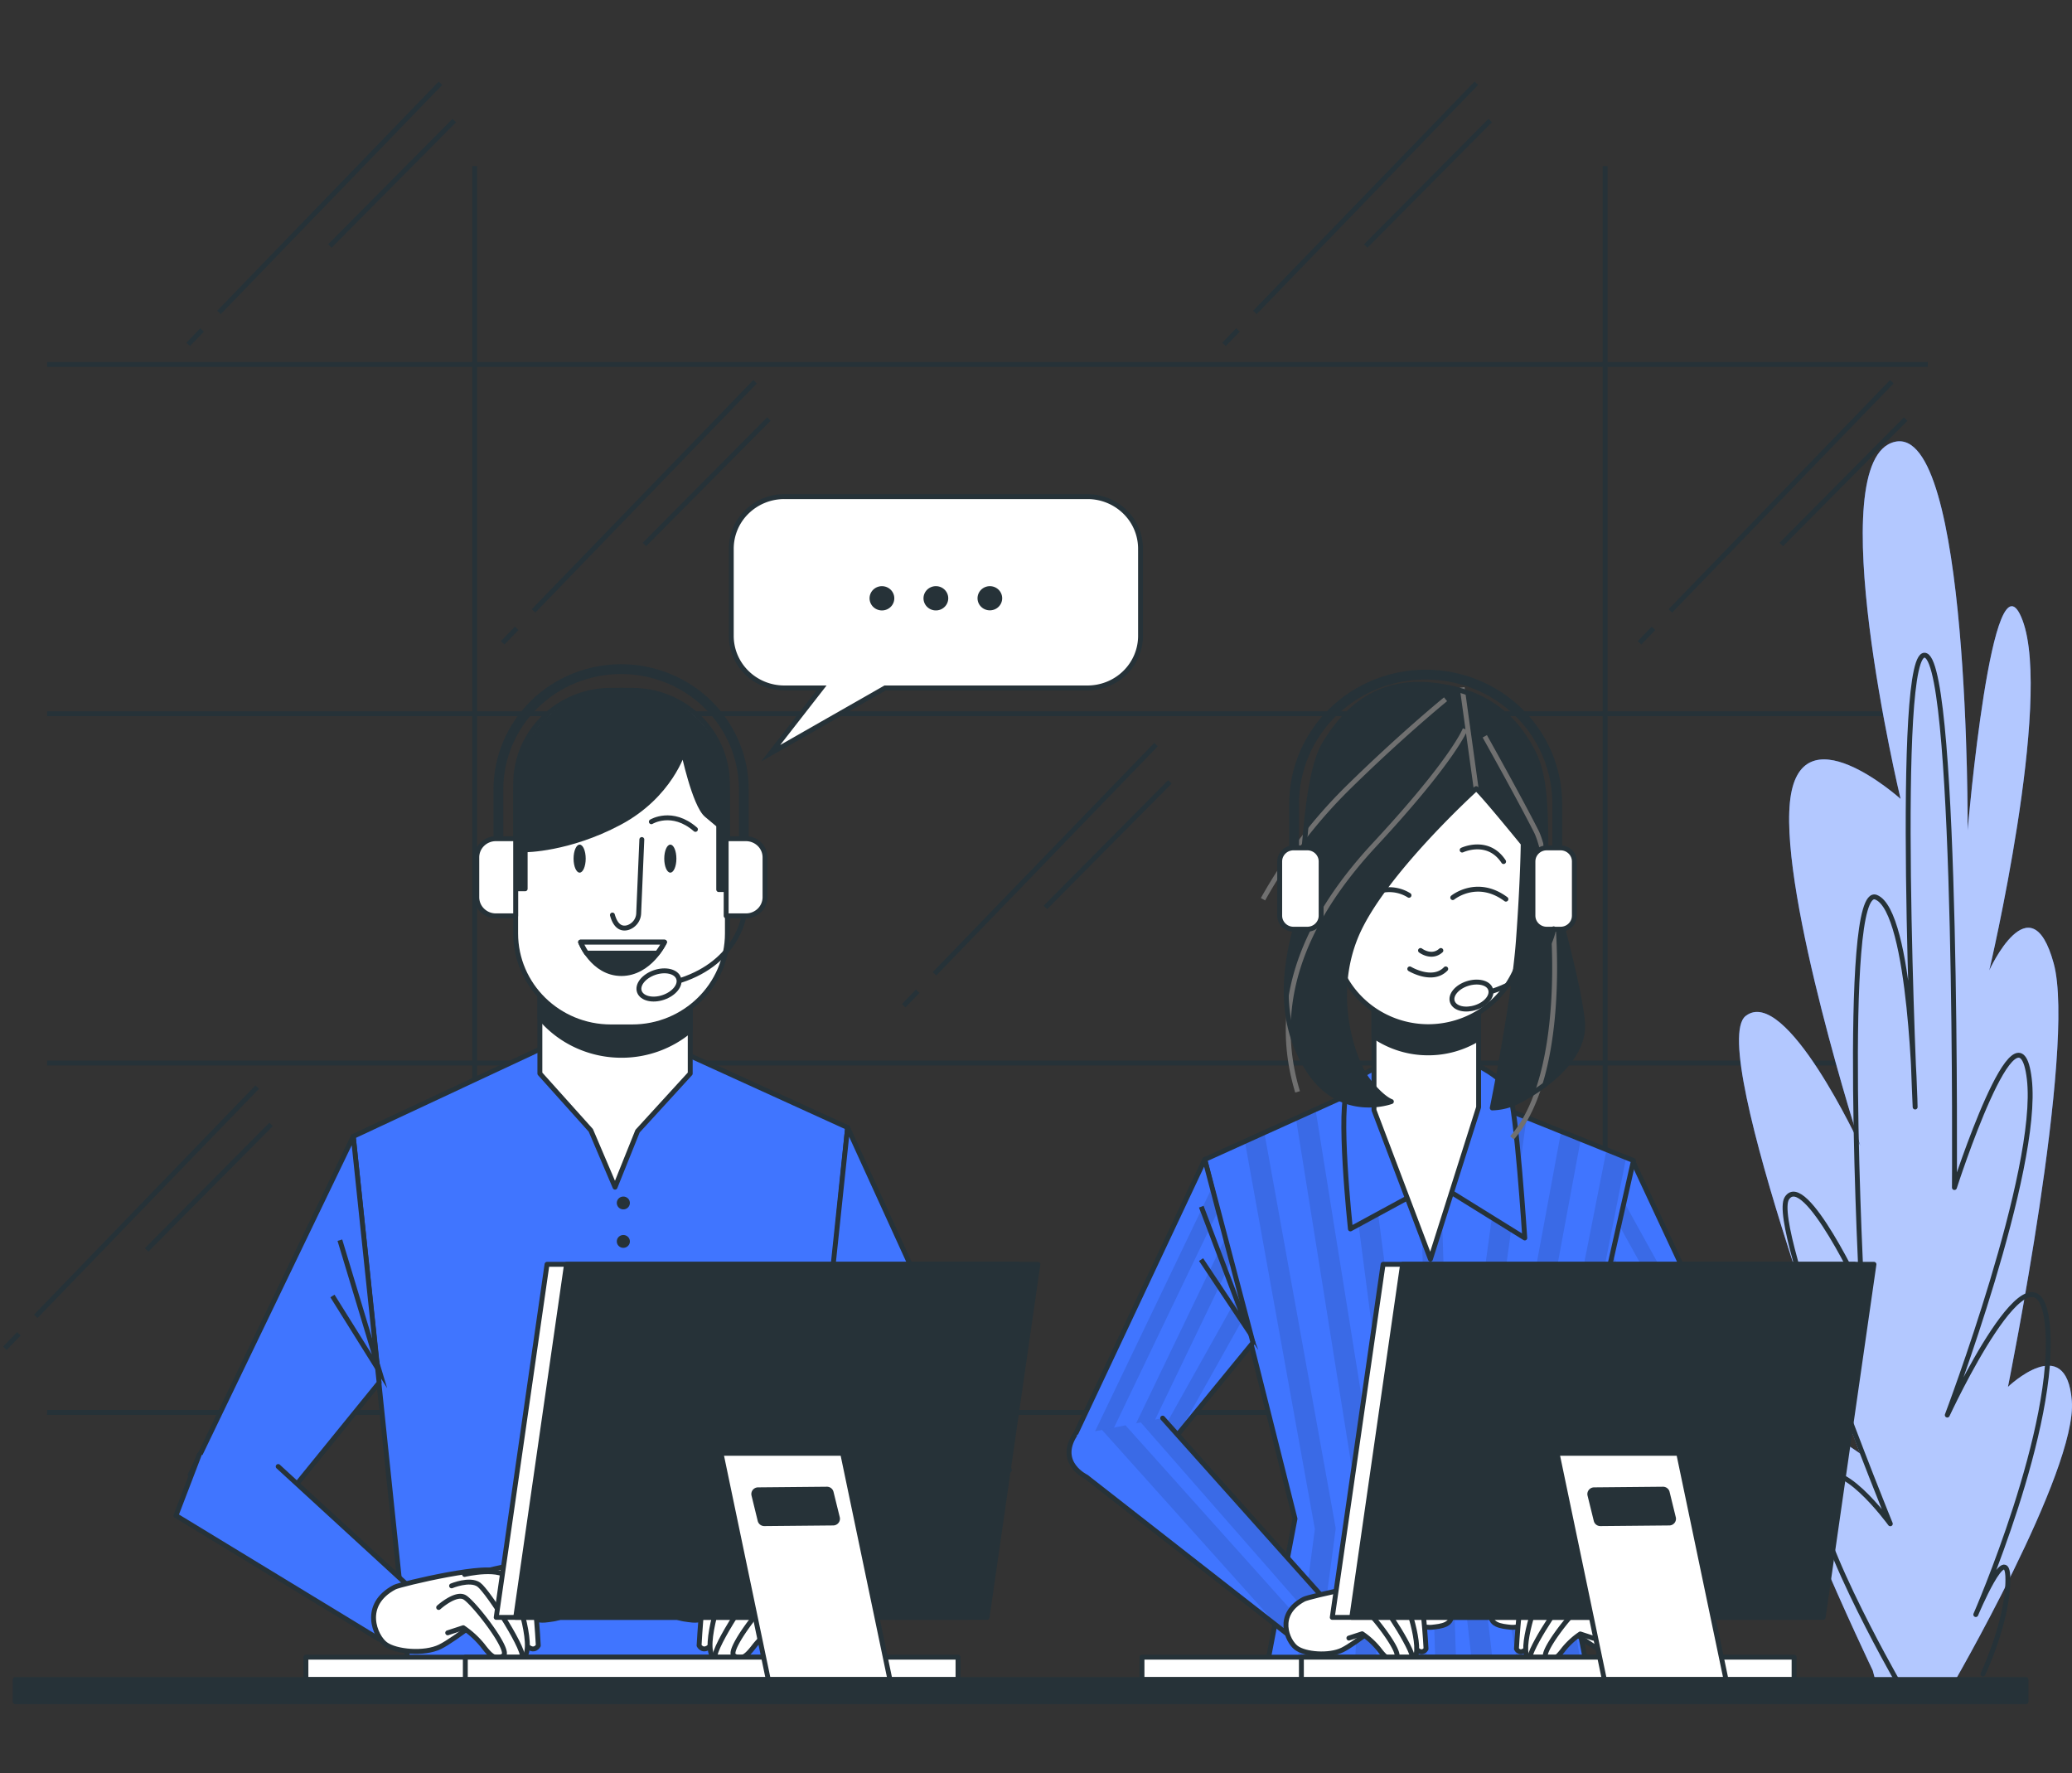 <svg width="423" height="362" fill="none" xmlns="http://www.w3.org/2000/svg"><rect width="100%" height="100%" fill="#333333" stroke="none"/><path d="M9.61 288.309h383.945M9.61 217.003h383.945M9.61 145.695h383.945M9.61 74.388h383.945M96.906 33.897V288.48M327.684 33.897V288.48M105.483 128.266l-2.858 2.953M154.151 77.92l-45.229 46.788M156.968 85.535l-25.406 25.613M337.561 128.266l-2.858 2.953M386.224 77.92l-45.22 46.788M389.05 85.535l-25.405 25.613M3.858 272.267 1 275.219M52.517 221.908l-45.22 46.797M55.349 229.523l-25.415 25.623M41.258 67.35l-2.848 2.953M89.927 16.993 44.707 63.78M92.746 24.608 67.34 50.221M252.735 67.35l-2.848 2.953M301.404 16.993l-45.22 46.788M304.222 24.608l-25.406 25.613M187.346 202.341l-2.858 2.952M236.005 151.993l-45.22 46.788M238.836 159.609l-25.406 25.613" stroke="#263238" stroke-miterlimit="10"/><path d="M382.328 341.006s-23.587-49.302-18.462-50.722c5.125-1.421 15.871 6.429 15.871 6.429s-31.531-82.886-23.368-89.315c8.164-6.429 23.406 26.473 23.406 26.473s-16.28-50.769-14.365-70.084c1.914-19.315 22.595-.71 22.595-.71s-16.565-69.308-1.181-72.887c15.385-3.579 14.87 79.307 14.87 79.307s5.049-59.31 11.212-42.873c6.164 16.437-6.792 71.448-6.792 71.448s8.45-18.577 13.146-1.43c4.696 17.148-9.335 86.456-9.335 86.456s11.926-11.429 13.041 2.859c1.114 14.288-24.692 58.59-24.692 58.59l-14.603 1.458-1.343-4.999z" fill="#4075FF"/><path opacity=".6" d="M382.328 341.006s-23.587-49.302-18.462-50.722c5.125-1.421 15.871 6.429 15.871 6.429s-31.531-82.886-23.368-89.315c8.164-6.429 23.406 26.473 23.406 26.473s-16.28-50.769-14.365-70.084c1.914-19.315 22.595-.71 22.595-.71s-16.565-69.308-1.181-72.887c15.385-3.579 14.87 79.307 14.87 79.307s5.049-59.31 11.212-42.873c6.164 16.437-6.792 71.448-6.792 71.448s8.45-18.577 13.146-1.43c4.696 17.148-9.335 86.456-9.335 86.456s11.926-11.429 13.041 2.859c1.114 14.288-24.692 58.59-24.692 58.59l-14.603 1.458-1.343-4.999z" fill="#fff"/><path d="M387.365 343.202s-19.661-34.295-16.022-40.733c3.639-6.438 14.565 8.578 14.565 8.578s-24.768-60.739-21.119-66.448c3.648-5.71 15.298 19.296 15.298 19.296s-4.372-83.596 2.906-80.746c7.278 2.85 7.983 42.826 7.983 42.826s-4.363-95.024 2.191-92.165c6.554 2.86 5.83 108.602 5.83 108.602s13.107-40.733 15.289-22.156c2.181 18.577-16.747 68.598-16.747 68.598s18.204-39.303 20.424-18.539c2.219 20.763-14.604 59.262-14.604 59.262s6.554-15.717 6.554-7.148-5.096 19.296-5.096 19.296" stroke="#263238" stroke-linecap="round" stroke-linejoin="round"/><path d="m333.266 236.898 26.53 56.795-16.69 4.617-19.68-24.034 9.84-37.378z" fill="#4075FF"/><g opacity=".1" fill="#000"><path d="m328.48 255.082-1.125 4.289 22.034 37.2 3.163-.869-24.072-40.62zM343.234 298.282l3.182-.878-20.5-32.585-1.096 4.177 18.414 29.286zM331.205 244.737l-1.162 4.43 25.301 45.76 3.125-.869-27.264-49.321z"/></g><path d="m333.266 236.898 26.53 56.795-16.69 4.617-19.68-24.034 9.84-37.378z" stroke="#263238" stroke-linecap="round" stroke-linejoin="round"/><path d="m280.504 221.076-34.551 15.615 18.423 73.326-5.868 30.846h65.549l-6.487-33.519 15.908-70.448-36.227-14.587-16.747-1.233z" fill="#4075FF"/><g opacity=".1" fill="#000"><path d="m280.818 340.863 1.324-29.211a2.016 2.016 0 0 0 0-.411l-13.575-84.764-4.001 1.803 13.337 83.4-1.324 29.183h4.239zM288.763 304.662v-.112l-10.765-82.344-4.029 1.869 10.574 80.989 2.724 35.845h4.249l-2.753-36.247zM268.834 340.863l3.81-28.51a2.049 2.049 0 0 0 0-.635l-14.527-80.503-3.972 1.794 14.289 79.12-3.811 28.734h4.211zM331.972 236.289l-3.992-1.607-14.565 73.887a2.076 2.076 0 0 0 0 .729l5.239 31.565h4.296l-5.325-31.864.124-.608-.209-1.046 3.191-14.101 11.241-56.955zM293.792 229.467l-4.23.121 3.516 111.275h4.229l-3.515-111.396z"/><path d="m308.642 308.455 14.07-75.896-4.001-1.616-14.289 77.129a1.856 1.856 0 0 0 0 .72l5.583 32.07h4.296l-5.659-32.407z"/><path d="m300.958 305.877 10.698-77.774-4.049-1.626-10.879 79.101a1.85 1.85 0 0 0 0 .504l3.944 34.781h4.258l-3.972-34.986z"/></g><path d="m280.504 221.076-34.551 15.615 18.423 73.326-5.868 30.846h65.549l-6.487-33.519 15.908-70.448-36.227-14.587-16.747-1.233z" stroke="#263238" stroke-linecap="round" stroke-linejoin="round"/><path d="m245.954 236.691-27.216 57.815 17.376 3.597 19.68-24.034-9.84-37.378z" fill="#4075FF"/><g opacity=".1" fill="#000"><path d="m253.109 263.865-18.957 33.837 1.963.401 4.534-5.541 13.613-24.296-1.153-4.401zM251.403 257.399l-1.238-4.71-21.157 43.948 3.191.663 19.204-39.901zM222.102 295.197l3.191.663 23.405-48.75-1.248-4.728-25.348 52.815z"/></g><path d="m245.241 246.316 9.602 25.277-9.64-14.474" stroke="#263238" stroke-miterlimit="10"/><path d="m245.954 236.691-27.216 57.815 17.376 3.597 19.68-24.034-9.84-37.378z" stroke="#263238" stroke-linecap="round" stroke-linejoin="round"/><path d="m237.36 289.479 34.342 38.415-6.669 7.391-43.276-33.808s-5.935-2.804-2.372-8.504" fill="#4075FF"/><g opacity=".1" fill="#000"><path d="m268.1 330.565 3.22-2.7-17.318-19.773-16.642-18.614-4.477.869 35.217 40.218zM261.24 332.34l2.867 2.243 2.696-2.327-37.037-41.303-4.801.925 36.275 40.462z"/></g><path d="m237.36 289.479 34.342 38.415-6.669 7.391-43.276-33.808s-5.935-2.804-2.372-8.504" stroke="#263238" stroke-linecap="round" stroke-linejoin="round"/><path d="M266.187 326.446c.953-.523 17.519-4.411 17.747-2.42.229 1.99 5.163 4.186 7.412 4.186 2.248 0 4.496-1.766 4.944.878.447 2.645-2.02 2.869-4.039 3.084-2.02.215-8.993-1.981-8.993-1.981s-6.516 5.289-9.212 6.607c-2.696 1.317-7.62.934-9.43-.44-1.81-1.373-4.259-6.83 1.571-9.914z" fill="#fff" stroke="#263238" stroke-linecap="round" stroke-linejoin="round"/><path d="M281.477 323.802s6.287-1.767 7.62-1.103c1.334.663 2.029 13.886 2.029 13.886s-.676 1.317-2.029 0c-1.352-1.318-5.839-11.214-5.839-11.214" fill="#fff"/><path d="M281.477 323.802s6.287-1.767 7.62-1.103c1.334.663 2.029 13.886 2.029 13.886s-.676 1.317-2.029 0c-1.352-1.318-5.839-11.214-5.839-11.214" stroke="#263238" stroke-linecap="round" stroke-linejoin="round"/><path d="M278.321 324.24s6.516-1.542 7.869.878c1.352 2.42 4.715 13.223 2.019 13.671-2.696.449-3.591-3.093-3.591-3.093l-4.268-7.709-2.924-.439" fill="#fff"/><path d="M278.321 324.24s6.516-1.542 7.869.878c1.352 2.42 4.715 13.223 2.019 13.671-2.696.449-3.591-3.093-3.591-3.093l-4.268-7.709-2.924-.439" stroke="#263238" stroke-linecap="round" stroke-linejoin="round"/><path d="M276.086 326.222s3.143-1.317 4.715-.215c1.572 1.103 8.764 12.335 7.412 12.784-1.353.448-4.497.215-4.944-.664-.448-.878-6.288-8.41-6.288-8.41" fill="#fff"/><path d="M276.086 326.222s3.143-1.317 4.715-.215c1.572 1.103 8.764 12.335 7.412 12.784-1.353.448-4.497.215-4.944-.664-.448-.878-6.288-8.41-6.288-8.41" stroke="#263238" stroke-linecap="round" stroke-linejoin="round"/><path d="M273.809 329.968s2.915-2.644 4.486-1.756c1.572.887 8.088 9.251 6.745 10.129-1.343.878-2.248 0-3.592-1.757a15.555 15.555 0 0 0-3.372-3.083l-2.696.878" fill="#fff"/><path d="M273.809 329.968s2.915-2.644 4.486-1.756c1.572.887 8.088 9.251 6.745 10.129-1.343.878-2.248 0-3.592-1.757a15.555 15.555 0 0 0-3.372-3.083l-2.696.878" stroke="#263238" stroke-linecap="round" stroke-linejoin="round"/><path d="m340.185 290.713-11.431 38.153 8.268 5.663 18.681-29.454s7.678-8.503 2.858-13.288" fill="#4075FF"/><g opacity=".1" fill="#000"><path d="m337.279 334.069.143-.234 15.822-42.359-4.42-.261-15.289 40.947 1.715 1.168 2.029.739zM328.773 328.892l3.592 2.467 14.765-40.125-.41-.14-3.953-.234-13.994 38.032zM359.866 294.018a5.24 5.24 0 0 0-1.352-2.233l-2.268-.131-11.945 31.388 11.355-17.922 4.21-11.102z"/></g><path d="m340.185 290.713-11.431 38.153 8.268 5.663 18.681-29.454s7.678-8.503 2.858-13.288" stroke="#263238" stroke-linecap="round" stroke-linejoin="round"/><path d="M334.507 326.445c-.953-.523-17.528-4.411-17.747-2.42-.219 1.99-5.173 4.186-7.411 4.186-2.239 0-4.497-1.766-4.944.878-.448 2.645 2.019 2.869 4.039 3.084 2.019.215 8.992-1.981 8.992-1.981s6.516 5.289 9.212 6.607c2.696 1.317 7.621.934 9.431-.44 1.81-1.373 4.267-6.83-1.572-9.914z" fill="#fff" stroke="#263238" stroke-linecap="round" stroke-linejoin="round"/><path d="M319.226 323.802s-6.287-1.767-7.621-1.103c-1.333.663-2.019 13.886-2.019 13.886s.676 1.317 2.019 0c1.344-1.318 5.849-11.214 5.849-11.214" fill="#fff"/><path d="M319.226 323.802s-6.287-1.767-7.621-1.103c-1.333.663-2.019 13.886-2.019 13.886s.676 1.317 2.019 0c1.344-1.318 5.849-11.214 5.849-11.214" stroke="#263238" stroke-linecap="round" stroke-linejoin="round"/><path d="M322.389 324.24s-6.506-1.542-7.859.878c-1.352 2.42-4.763 13.223-2.019 13.671 2.743.449 3.591-3.093 3.591-3.093l4.268-7.709 2.924-.439" fill="#fff"/><path d="M322.389 324.24s-6.506-1.542-7.859.878c-1.352 2.42-4.763 13.223-2.019 13.671 2.743.449 3.591-3.093 3.591-3.093l4.268-7.709 2.924-.439" stroke="#263238" stroke-linecap="round" stroke-linejoin="round"/><path d="M324.619 326.22s-3.143-1.317-4.715-.215c-1.572 1.103-8.764 12.335-7.411 12.784 1.352.448 4.486.215 4.944-.664.457-.878 6.287-8.41 6.287-8.41" fill="#fff"/><path d="M324.619 326.22s-3.143-1.317-4.715-.215c-1.572 1.103-8.764 12.335-7.411 12.784 1.352.448 4.486.215 4.944-.664.457-.878 6.287-8.41 6.287-8.41" stroke="#263238" stroke-linecap="round" stroke-linejoin="round"/><path d="M326.868 329.968s-2.915-2.654-4.477-1.72c-1.562.935-8.088 9.251-6.735 10.13 1.353.878 2.248 0 3.591-1.757a15.631 15.631 0 0 1 3.372-3.084l2.696.879" fill="#fff"/><path d="M326.868 329.968s-2.915-2.654-4.477-1.72c-1.562.935-8.088 9.251-6.735 10.13 1.353.878 2.248 0 3.591-1.757a15.631 15.631 0 0 1 3.372-3.084l2.696.879" stroke="#263238" stroke-linecap="round" stroke-linejoin="round"/><path d="M283.011 217.171s-5.44 1.644-7.745 4.934c-2.305 3.289.419 28.753.419 28.753l17.385-9.448 18.214 11.298s-1.677-26.081-3.144-29.781c-1.467-3.7-10.678-8.008-13.822-7.597-3.144.411-11.307 1.841-11.307 1.841z" fill="#4075FF" stroke="#263238" stroke-linecap="round" stroke-linejoin="round"/><path d="M280.504 203.004v23.623l11.517 30.398 9.84-31.015v-23.211l-21.357.205z" fill="#fff" stroke="#263238" stroke-linecap="round" stroke-linejoin="round"/><path d="M280.473 211.489a19.529 19.529 0 0 0 11.097 3.429 19.525 19.525 0 0 0 10.26-2.896v-9.223l-21.357.233v8.457z" fill="#263238" stroke="#263238" stroke-linecap="round" stroke-linejoin="round"/><path d="M291.602 209.573c-5.145 0-10.079-2.004-13.718-5.572-3.639-3.567-5.684-8.407-5.687-13.453l-3.42-26.763c0-5.948 2.409-11.652 6.697-15.858 4.287-4.206 10.102-6.569 16.166-6.569 6.063 0 11.878 2.363 16.166 6.569 4.287 4.206 6.696 9.91 6.696 15.858l-3.544 26.725a18.71 18.71 0 0 1-1.461 7.284 19.008 19.008 0 0 1-4.192 6.18 19.44 19.44 0 0 1-6.284 4.137 19.734 19.734 0 0 1-7.419 1.462z" fill="#fff" stroke="#263238" stroke-linecap="round" stroke-linejoin="round"/><path d="M296.582 183.224s4.944-4.065 10.85.318M287.647 182.755a7.6 7.6 0 0 0-4.944-1.093M298.5 173.522s5.268-2.504 8.459 2.346M290 194.024s2.239 1.719 4.153 0M287.809 197.78s4.629 2.804 7.335 0" stroke="#263238" stroke-linecap="round" stroke-linejoin="round"/><path d="M301.358 160.982s-19.128 17.325-24.463 29.949c-5.334 12.625-.552 25.81 2.391 29.604 2.944 3.793 4.763 4.326 4.763 4.326s-10.116 3.794-16.737-6.13c-6.62-9.924-4.972-21.118-2.943-28.874 2.029-7.756 1.467-30.501 6.068-38.079 4.601-7.579 11.221-13.176 22.262-11.914 11.041 1.261 16.918 6.858 20.414 13.895 3.496 7.036 1.839 18.95 2.944 24.183 1.105 5.233 5.887 20.932 6.992 30.314 1.105 9.382-11.936 16.063-13.994 16.97a12.467 12.467 0 0 1-4.41.934s4.41-21.651 5.334-34.107c.924-12.457.981-19.857.981-19.857s-8.678-10.672-9.602-11.214z" fill="#263238"/><path d="M299.12 148.834s-2.257 6.102-18.499 23.585c-16.242 17.484-20.653 34.164-15.718 50.461M295.109 142.74s-8.935 7.261-20.004 18.138a101.806 101.806 0 0 0-17.261 22.679M303.121 150.302s6.783 12.092 10.479 19.352c3.696 7.261 8.021 48.068-4.925 62.608M298.5 140.32l2.858 20.661" stroke="#707070" stroke-miterlimit="10"/><path d="M301.358 160.982s-19.128 17.325-24.463 29.949c-5.334 12.625-.552 25.81 2.391 29.604 2.944 3.793 4.763 4.326 4.763 4.326s-10.116 3.794-16.737-6.13c-6.62-9.924-4.972-21.118-2.943-28.874 2.029-7.756 1.467-30.501 6.068-38.079 4.601-7.579 11.221-13.176 22.262-11.914 11.041 1.261 16.918 6.858 20.414 13.895 3.496 7.036 1.839 18.95 2.944 24.183 1.105 5.233 5.887 20.932 6.992 30.314 1.105 9.382-11.936 16.063-13.994 16.97a12.467 12.467 0 0 1-4.41.934s4.41-21.651 5.334-34.107c.924-12.457.981-19.857.981-19.857s-8.678-10.672-9.602-11.214z" stroke="#263238" stroke-linecap="round" stroke-linejoin="round"/><path d="M266.889 173.073h-2.819c-1.558 0-2.82 1.239-2.82 2.766v11.073c0 1.528 1.262 2.766 2.82 2.766h2.819c1.558 0 2.82-1.238 2.82-2.766v-11.073c0-1.527-1.262-2.766-2.82-2.766zM318.589 173.074h-2.82c-1.557 0-2.82 1.239-2.82 2.766v11.073c0 1.528 1.263 2.766 2.82 2.766h2.82c1.557 0 2.819-1.238 2.819-2.766V175.84c0-1.527-1.262-2.766-2.819-2.766z" fill="#fff" stroke="#263238" stroke-linecap="round" stroke-linejoin="round"/><path d="M317.912 173.074v-9.027c0-6.986-2.829-13.686-7.865-18.626-5.036-4.941-11.866-7.716-18.988-7.716-7.123 0-13.955 2.775-18.992 7.715-5.038 4.94-7.869 11.64-7.872 18.627v9.027" stroke="#263238" stroke-width="2" stroke-linejoin="round"/><path d="M317.179 189.596s-1.191 9.036-12.46 12.718M304.291 201.92c.476 1.355-.867 3.037-3.01 3.737-2.143.701-4.249.225-4.763-1.13-.515-1.355.867-3.037 3.001-3.738 2.133-.701 4.324-.224 4.772 1.131z" stroke="#263238" stroke-linecap="round" stroke-linejoin="round"/><path d="m111.483 213.573-39.362 18.399 11.355 109.116h78.466L173.04 230.16l-36.99-16.848-24.567.261z" fill="#4075FF" stroke="#263238" stroke-linecap="round" stroke-linejoin="round"/><path d="M127.256 246.868a1.32 1.32 0 0 0 1.333-1.308c0-.722-.597-1.308-1.333-1.308-.737 0-1.334.586-1.334 1.308a1.32 1.32 0 0 0 1.334 1.308zM128.589 253.41c0 .259-.078.511-.225.727a1.322 1.322 0 0 1-.598.481 1.35 1.35 0 0 1-1.454-.283 1.3 1.3 0 0 1-.289-1.426c.101-.239.272-.443.492-.587.219-.144.477-.22.741-.22.353 0 .692.137.943.383.25.245.39.578.39.925z" fill="#263238"/><path d="m140.908 219.143-10.755 11.765-4.592 11.428-4.944-11.596-10.402-11.597v-20.595h30.693v20.595z" fill="#fff" stroke="#263238" stroke-linecap="round" stroke-linejoin="round"/><path d="M110.215 207.705a21.5 21.5 0 0 0 7.452 5.692 21.905 21.905 0 0 0 9.218 2.018 21.744 21.744 0 0 0 14.023-5.084v-11.783h-30.693v9.157z" fill="#263238" stroke="#263238" stroke-linecap="round" stroke-linejoin="round"/><path d="M129.046 140.91h-4.324c-10.743 0-19.452 8.543-19.452 19.082v30.547c0 10.538 8.709 19.081 19.452 19.081h4.324c10.744 0 19.453-8.543 19.453-19.081v-30.547c0-10.539-8.709-19.082-19.453-19.082z" fill="#fff" stroke="#263238" stroke-linecap="round" stroke-linejoin="round"/><path d="m131.029 171.374-.639 15.016a3.137 3.137 0 0 1-.618 1.809c-.39.526-.936.923-1.563 1.135-1.153.346-2.467 0-3.182-2.551" stroke="#263238" stroke-linecap="round" stroke-linejoin="round"/><path d="M118.531 192.315h17.147s-3.001 6.411-8.821 6.411-8.326-6.411-8.326-6.411z" fill="#263238" stroke="#263238" stroke-linecap="round" stroke-linejoin="round"/><path d="M119.751 194.567h14.441a13.748 13.748 0 0 0 1.429-2.252h-17.09c.326.791.734 1.545 1.22 2.252z" fill="#fff" stroke="#263238" stroke-linecap="round" stroke-linejoin="round"/><path d="M118.332 178.129c.684 0 1.239-1.28 1.239-2.859 0-1.58-.555-2.86-1.239-2.86s-1.238 1.28-1.238 2.86c0 1.579.554 2.859 1.238 2.859zM136.848 178.13c.684 0 1.238-1.28 1.238-2.859 0-1.58-.554-2.86-1.238-2.86-.684 0-1.239 1.28-1.239 2.86 0 1.579.555 2.859 1.239 2.859z" fill="#263238"/><path d="M132.973 167.739s4.229-2.598 9.002 1.56" stroke="#263238" stroke-linecap="round" stroke-linejoin="round"/><path d="M126.884 140.91c-5.733 0-11.23 2.234-15.284 6.21-4.053 3.977-6.33 9.37-6.33 14.993v19.315h1.943v-7.962s8.821 0 19.233-5.531c10.412-5.532 13.041-14.559 13.041-14.559s2.296 10.905 4.763 12.979l2.477 2.075v13.157h1.762v-19.474c0-5.622-2.276-11.013-6.327-14.989-4.052-3.976-9.547-6.211-15.278-6.214z" fill="#263238" stroke="#263238" stroke-linecap="round" stroke-linejoin="round"/><path d="M101.223 171.205h4.048v15.746h-4.048a3.926 3.926 0 0 1-2.749-1.117 3.777 3.777 0 0 1-1.138-2.696v-8.139a3.777 3.777 0 0 1 1.145-2.684 3.926 3.926 0 0 1 2.742-1.11zM152.293 186.951h-4.048v-15.745h4.048a3.942 3.942 0 0 1 2.748 1.116 3.76 3.76 0 0 1 1.139 2.696v8.139a3.778 3.778 0 0 1-1.145 2.684 3.927 3.927 0 0 1-2.742 1.11z" fill="#fff" stroke="#263238" stroke-linecap="round" stroke-linejoin="round"/><path d="M101.746 171.205V161.16c0-6.518 2.64-12.769 7.338-17.378s11.071-7.198 17.715-7.198c6.644.002 13.015 2.593 17.713 7.201s7.338 10.858 7.341 17.375v10.045" stroke="#263238" stroke-width="2" stroke-linejoin="round"/><path d="M151.871 186.951s-1.238 9.345-12.879 13.157M138.536 199.696c.495 1.402-.896 3.14-3.106 3.897-2.21.756-4.401.224-4.896-1.178-.496-1.401.895-3.14 3.105-3.896 2.21-.757 4.43-.225 4.897 1.177z" stroke="#263238" stroke-linecap="round" stroke-linejoin="round"/><path d="m72.121 231.973-33.293 69.102 13.737 11.756 24.834-30.575-5.278-50.283z" fill="#4075FF" stroke="#263238" stroke-linecap="round" stroke-linejoin="round"/><path d="m69.386 253.156 8.087 26.763-9.602-15.372" stroke="#263238" stroke-miterlimit="10"/><path d="m173.041 230.159 31.702 69.458-19.547 8.298-17.442-27.473 5.287-50.283z" fill="#4075FF" stroke="#263238" stroke-linecap="round" stroke-linejoin="round"/><path d="m56.793 299.356 28.53 26.174-7.925 9.074-41.476-25.24 4.763-12.437" fill="#4075FF"/><path d="m56.793 299.356 28.53 26.174-7.925 9.074-41.476-25.24 4.763-12.437" stroke="#263238" stroke-linecap="round" stroke-linejoin="round"/><path d="M80.57 323.98c1.162-.617 20.605-5.187 20.872-2.85.266 2.336 6.077 4.924 8.716 4.924 2.639 0 5.287-2.074 5.811 1.037.524 3.112-2.372 3.364-4.763 3.626s-10.565-2.336-10.565-2.336-7.62 6.223-10.83 7.784c-3.21 1.56-8.984 1.028-11.098-.523-2.115-1.552-5.011-8.037 1.857-11.662z" fill="#fff" stroke="#263238" stroke-linecap="round" stroke-linejoin="round"/><path d="M98.527 320.867s7.402-2.074 8.983-1.289c1.582.785 2.382 16.325 2.382 16.325s-.8 1.551-2.382 0c-1.581-1.552-6.858-13.26-6.858-13.26" fill="#fff"/><path d="M98.527 320.867s7.402-2.074 8.983-1.289c1.582.785 2.382 16.325 2.382 16.325s-.8 1.551-2.382 0c-1.581-1.552-6.858-13.26-6.858-13.26" stroke="#263238" stroke-linecap="round" stroke-linejoin="round"/><path d="M94.839 321.39s7.62-1.813 9.24 1.037c1.619 2.85 5.554 15.549 2.381 16.063-3.172.514-4.229-3.626-4.229-3.626l-5.02-9.073-3.43-.514" fill="#fff"/><path d="M94.839 321.39s7.62-1.813 9.24 1.037c1.619 2.85 5.554 15.549 2.381 16.063-3.172.514-4.229-3.626-4.229-3.626l-5.02-9.073-3.43-.514" stroke="#263238" stroke-linecap="round" stroke-linejoin="round"/><path d="M92.191 323.717s3.706-1.551 5.554-.252c1.848 1.299 10.307 14.512 8.716 15.063-1.59.552-5.287.262-5.811-.775-.523-1.038-7.401-9.849-7.401-9.849" fill="#fff"/><path d="M92.191 323.717s3.706-1.551 5.554-.252c1.848 1.299 10.307 14.512 8.716 15.063-1.59.552-5.287.262-5.811-.775-.523-1.038-7.401-9.849-7.401-9.849" stroke="#263238" stroke-linecap="round" stroke-linejoin="round"/><path d="M89.555 328.127s3.439-3.112 5.287-2.075c1.848 1.038 9.526 10.887 7.925 11.924-1.6 1.037-2.648 0-4.23-2.075a18.395 18.395 0 0 0-3.962-3.635l-3.172 1.038" fill="#fff"/><path d="M89.555 328.127s3.439-3.112 5.287-2.075c1.848 1.038 9.526 10.887 7.925 11.924-1.6 1.037-2.648 0-4.23-2.075a18.395 18.395 0 0 0-3.962-3.635l-3.172 1.038" stroke="#263238" stroke-linecap="round" stroke-linejoin="round"/><path d="m180.403 292.74-16.727 34.631 10.764 5.579 31.636-32.884-9.078-9.858" fill="#4075FF"/><path d="m180.403 292.74-16.727 34.631 10.764 5.579 31.636-32.884-9.078-9.858" stroke="#263238" stroke-linecap="round" stroke-linejoin="round"/><path d="M172.05 323.98c-1.162-.617-20.614-5.187-20.871-2.85-.258 2.336-6.078 4.924-8.726 4.924-2.648 0-5.278-2.074-5.811 1.037-.533 3.112 2.381 3.364 4.763 3.626 2.381.262 10.564-2.336 10.564-2.336s7.621 6.223 10.831 7.784c3.211 1.56 8.983 1.028 11.098-.523 2.115-1.552 5.02-8.037-1.848-11.662z" fill="#fff" stroke="#263238" stroke-linecap="round" stroke-linejoin="round"/><path d="M154.083 320.867s-7.401-2.074-8.983-1.289c-1.581.785-2.381 16.325-2.381 16.325s.79 1.551 2.381 0c1.591-1.552 6.868-13.26 6.868-13.26" fill="#fff"/><path d="M154.083 320.867s-7.401-2.074-8.983-1.289c-1.581.785-2.381 16.325-2.381 16.325s.79 1.551 2.381 0c1.591-1.552 6.868-13.26 6.868-13.26" stroke="#263238" stroke-linecap="round" stroke-linejoin="round"/><path d="M157.779 321.39s-7.621-1.813-9.25 1.037c-1.629 2.85-5.544 15.549-2.372 16.1 3.172.552 4.22-3.625 4.22-3.625l5.02-9.074 3.439-.514" fill="#fff"/><path d="M157.779 321.39s-7.621-1.813-9.25 1.037c-1.629 2.85-5.544 15.549-2.372 16.1 3.172.552 4.22-3.625 4.22-3.625l5.02-9.074 3.439-.514" stroke="#263238" stroke-linecap="round" stroke-linejoin="round"/><path d="M160.444 323.717s-3.697-1.551-5.545-.252c-1.848 1.299-10.335 14.512-8.744 15.063 1.59.552 5.277.262 5.81-.775.534-1.038 7.393-9.849 7.393-9.849" fill="#fff"/><path d="M160.444 323.717s-3.697-1.551-5.545-.252c-1.848 1.299-10.335 14.512-8.744 15.063 1.59.552 5.277.262 5.81-.775.534-1.038 7.393-9.849 7.393-9.849" stroke="#263238" stroke-linecap="round" stroke-linejoin="round"/><path d="M163.067 328.127s-3.439-3.112-5.287-2.075c-1.848 1.038-9.526 10.887-7.925 11.924 1.6 1.037 2.638 0 4.229-2.075a18.396 18.396 0 0 1 3.963-3.635l3.172 1.038" fill="#fff"/><path d="M163.067 328.127s-3.439-3.112-5.287-2.075c-1.848 1.038-9.526 10.887-7.925 11.924 1.6 1.037 2.638 0 4.229-2.075a18.396 18.396 0 0 1 3.963-3.635l3.172 1.038" stroke="#263238" stroke-linecap="round" stroke-linejoin="round"/><path d="M222.039 101.376H160.12a10.936 10.936 0 0 0-7.655 3.109 10.523 10.523 0 0 0-3.176 7.506v17.755a10.476 10.476 0 0 0 .806 4.079 10.607 10.607 0 0 0 2.34 3.463 10.815 10.815 0 0 0 3.514 2.319c1.316.539 2.727.817 4.152.82h7.621l-10.393 13.334 23.367-13.334h41.343a11.027 11.027 0 0 0 4.143-.82 10.84 10.84 0 0 0 3.508-2.312 10.617 10.617 0 0 0 2.338-3.453c.541-1.291.817-2.673.814-4.068v-17.755a10.522 10.522 0 0 0-3.156-7.515 10.938 10.938 0 0 0-7.647-3.128z" fill="#fff" stroke="#263238" stroke-miterlimit="10"/><path d="M182.572 122.121c.002.49-.144.97-.421 1.379a2.512 2.512 0 0 1-1.131.916 2.563 2.563 0 0 1-2.754-.531 2.46 2.46 0 0 1-.693-1.268 2.425 2.425 0 0 1 .142-1.432c.19-.453.514-.84.929-1.113a2.566 2.566 0 0 1 3.185.304c.474.463.741 1.09.743 1.745zM193.584 122.12c.002.491-.145.971-.422 1.38-.276.408-.67.727-1.132.916-.462.188-.97.238-1.461.143a2.534 2.534 0 0 1-1.294-.678 2.46 2.46 0 0 1-.692-1.271 2.433 2.433 0 0 1 .146-1.432c.192-.453.517-.84.934-1.111a2.563 2.563 0 0 1 1.406-.414c.667 0 1.307.26 1.778.723.472.463.737 1.09.737 1.744zM204.596 122.12c0 .488-.147.965-.424 1.371a2.496 2.496 0 0 1-1.128.908 2.56 2.56 0 0 1-1.453.141 2.53 2.53 0 0 1-1.288-.675 2.428 2.428 0 0 1-.545-2.689c.19-.451.513-.836.926-1.107a2.552 2.552 0 0 1 3.176.307c.471.463.736 1.09.736 1.744z" fill="#263238"/><path d="M348.535 338.276H233.137v4.569h115.398v-4.569z" fill="#fff" stroke="#263238" stroke-linecap="round" stroke-linejoin="round"/><path d="M366.265 338.276H265.68v4.569h100.585v-4.569zM368.216 330.155h-96.232l10.374-72.074h96.232l-10.374 72.074z" fill="#fff" stroke="#263238" stroke-linecap="round" stroke-linejoin="round"/><path d="M372.196 330.155h-96.231l10.374-72.074h96.231l-10.374 72.074z" fill="#263238" stroke="#263238" stroke-linecap="round" stroke-linejoin="round"/><path d="m342.704 296.655 9.659 46.181h-24.834l-9.65-46.181h24.825zm-16.842 13.709a.859.859 0 0 0 .313.473.892.892 0 0 0 .544.181l14.07-.131a.885.885 0 0 0 .681-.334.852.852 0 0 0 .157-.731l-1.267-5.177a.864.864 0 0 0-.312-.477.898.898 0 0 0-.545-.187l-14.07.131a.886.886 0 0 0-.683.334.854.854 0 0 0-.165.731l1.277 5.187zM177.851 338.276H62.453v4.569h115.398v-4.569z" fill="#fff" stroke="#263238" stroke-linecap="round" stroke-linejoin="round"/><path d="M195.581 338.276H94.996v4.569h100.585v-4.569zM197.532 330.155h-96.231l10.374-72.074h96.231l-10.374 72.074z" fill="#fff" stroke="#263238" stroke-linecap="round" stroke-linejoin="round"/><path d="M201.513 330.155h-96.232l10.374-72.074h96.232l-10.374 72.074z" fill="#263238" stroke="#263238" stroke-linecap="round" stroke-linejoin="round"/><path d="m172.03 296.655 9.649 46.181h-24.834l-9.65-46.181h24.835zm-16.852 13.709a.868.868 0 0 0 .315.471.897.897 0 0 0 .542.183l14.07-.131a.893.893 0 0 0 .683-.334.848.848 0 0 0 .165-.731l-1.276-5.177a.862.862 0 0 0-.311-.479.89.89 0 0 0-.547-.185l-14.07.131a.892.892 0 0 0-.681.334.863.863 0 0 0-.157.731l1.267 5.187z" fill="#fff" stroke="#263238" stroke-linecap="round" stroke-linejoin="round"/><path d="M413.6 342.835H3.105v4.523H413.6v-4.523z" fill="#263238" stroke="#263238" stroke-linecap="round" stroke-linejoin="round"/></svg>